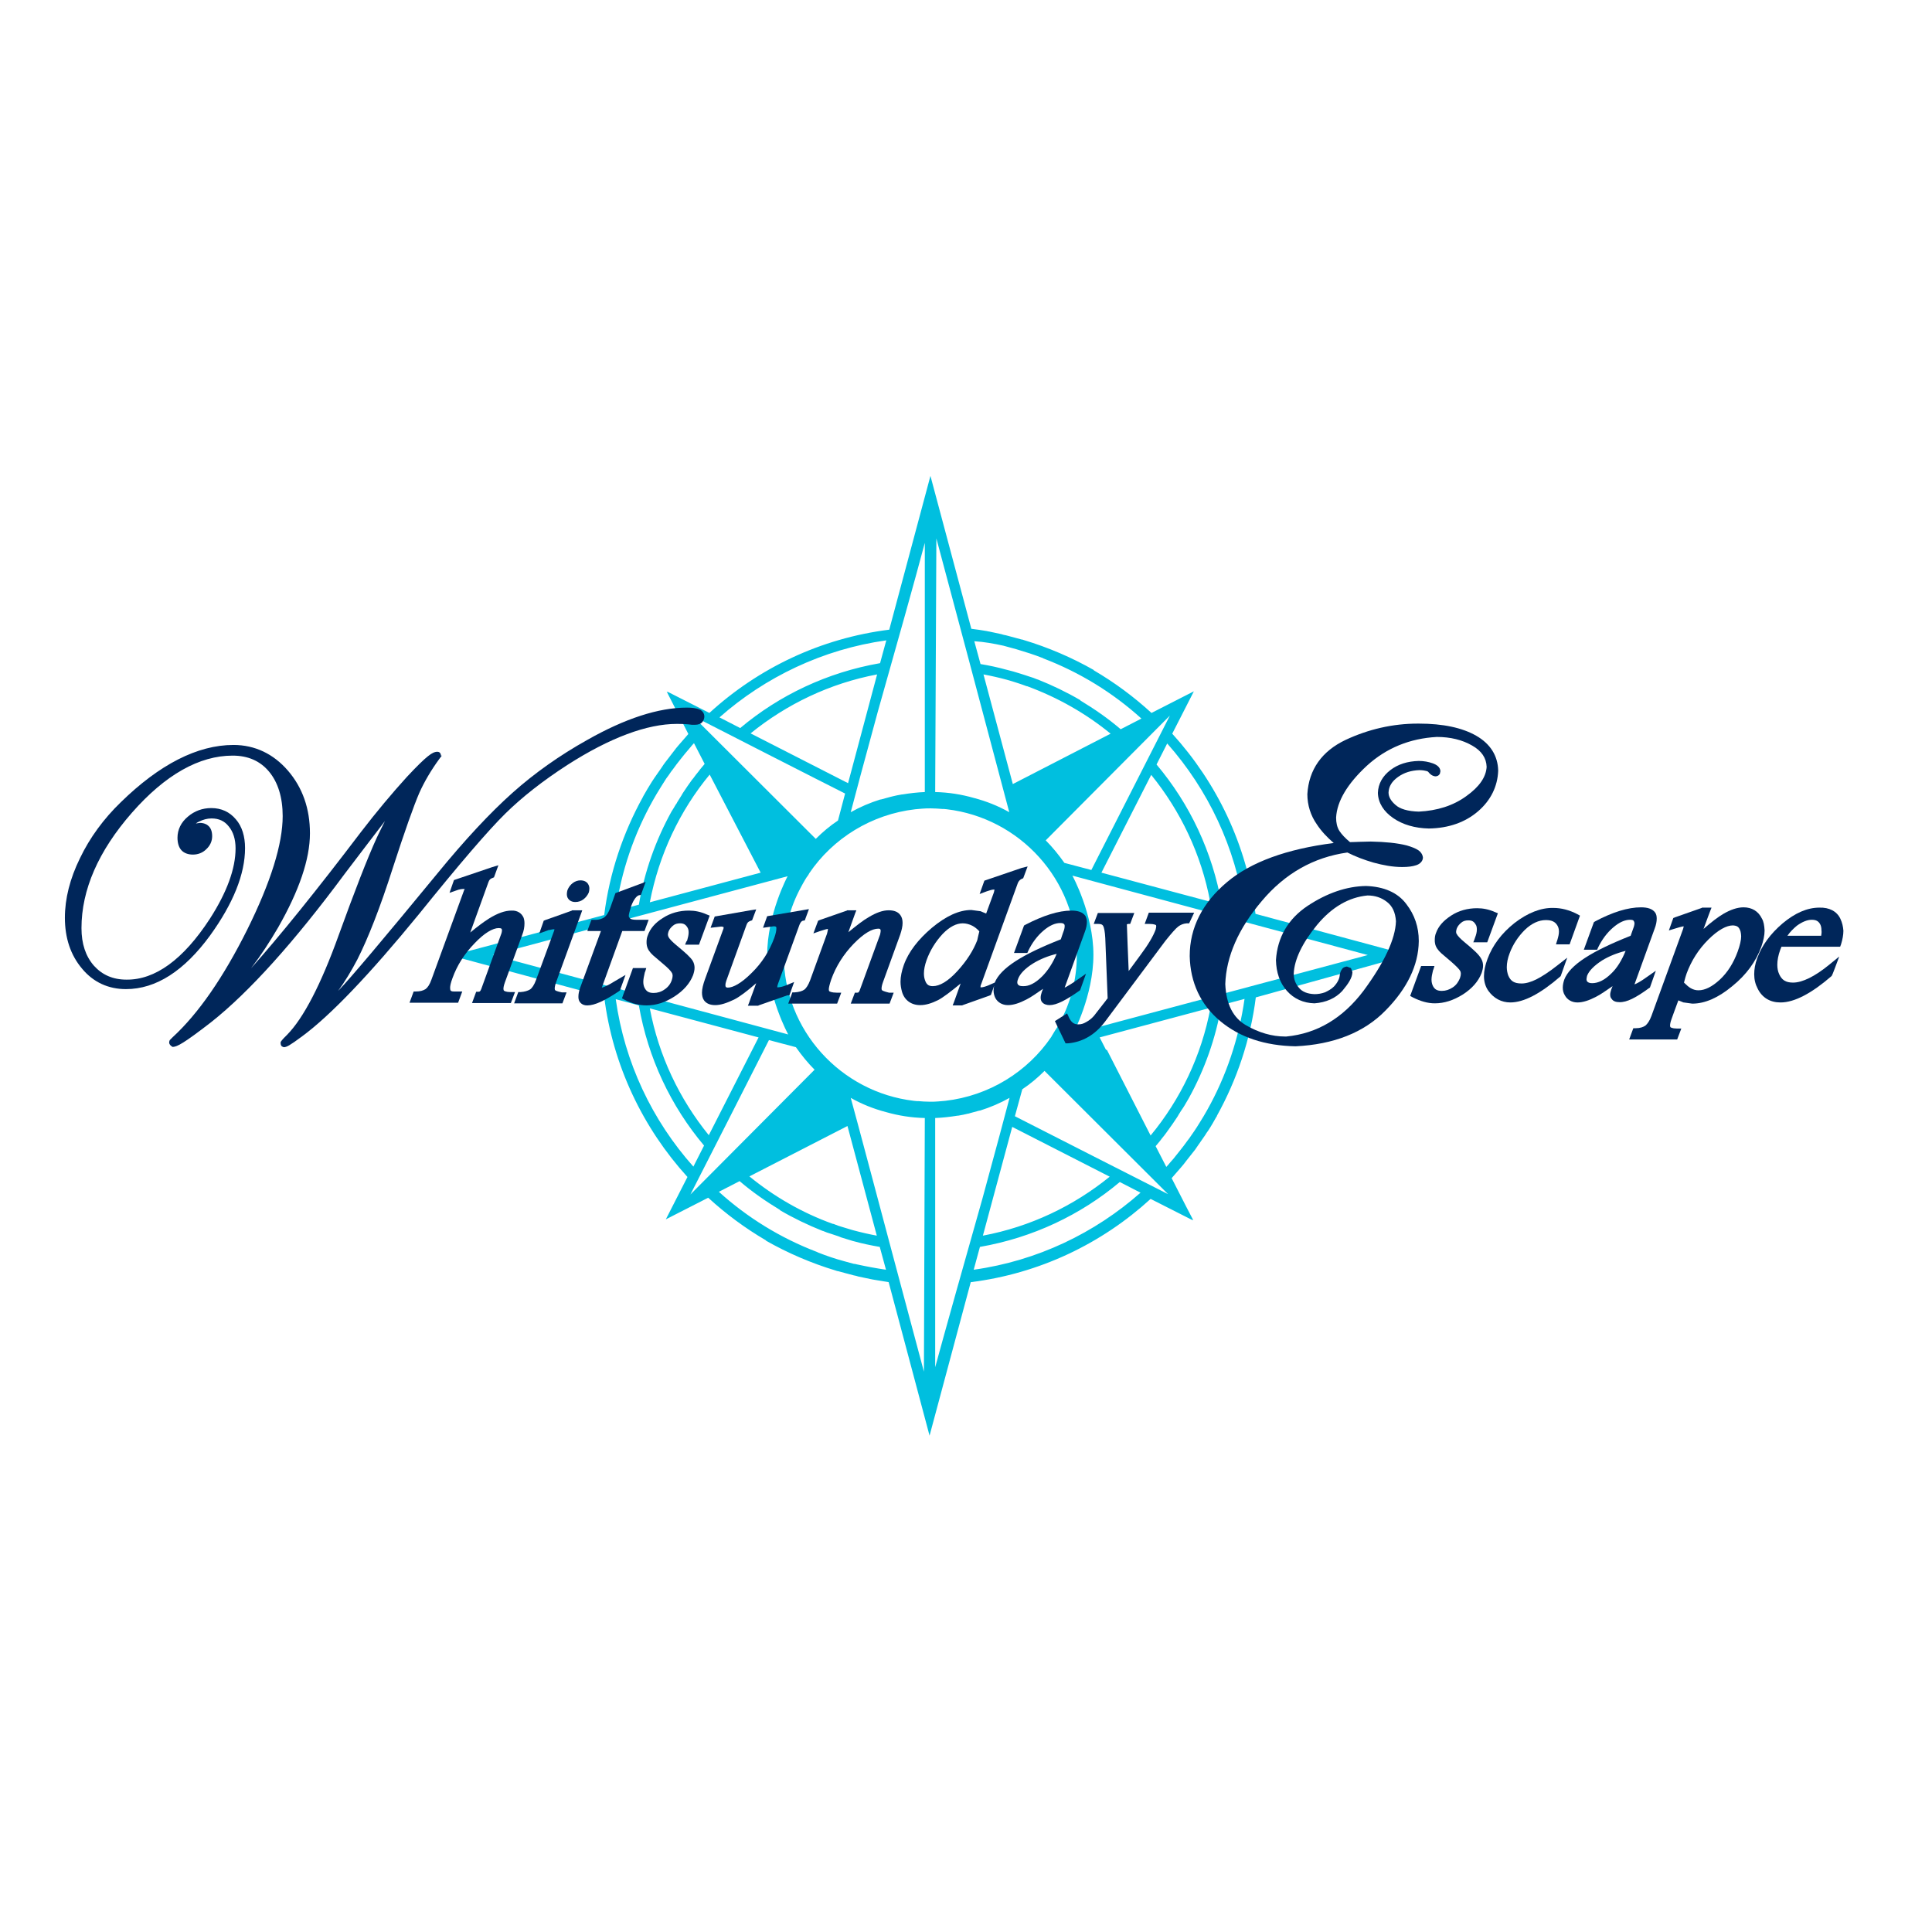 <?xml version="1.0" encoding="UTF-8"?> <svg xmlns="http://www.w3.org/2000/svg" xmlns:xlink="http://www.w3.org/1999/xlink" version="1.1" id="layer" x="0px" y="0px" viewBox="0 0 652 652" style="enable-background:new 0 0 652 652;" xml:space="preserve"> <style type="text/css"> .st0{fill:#00BFDF;} .st1{fill:#00265A;} </style> <g> <path class="st0" d="M475.3,322.3l-51.6-13.9c-2.9-23.3-13.1-44.3-28.1-60.8l7.3-14.3l-4.9,2.5l-9.4,4.8 c-6-5.5-12.5-10.3-19.5-14.4l0-0.1c-7.4-4.2-15.3-7.6-23.6-10.1c-0.3-0.1-0.5-0.2-0.8-0.2c-0.7-0.2-1.5-0.4-2.2-0.6 c-1-0.3-2-0.5-3-0.8c-0.5-0.1-1.1-0.2-1.6-0.4c-1.4-0.3-2.8-0.6-4.2-0.9c-0.2,0-0.3,0-0.5-0.1c-1.8-0.3-3.6-0.6-5.4-0.8L314,160.6 l-13.9,51.9c-23.2,2.9-44.2,13-60.7,28.1l-14-7.1l0,0.1l-0.4-0.2l2.5,4.9l4.8,9.4c-0.4,0.5-0.9,1-1.3,1.5c-0.7,0.8-1.3,1.5-2,2.3 c-0.6,0.7-1.1,1.3-1.6,2c-1,1.3-2,2.6-3,3.9c-0.4,0.5-0.7,1-1.1,1.6c-0.8,1.1-1.5,2.2-2.3,3.3c-0.3,0.5-0.7,1-1,1.5 c-1,1.6-1.9,3.1-2.8,4.7c-0.1,0.1-0.1,0.2-0.2,0.4l0,0c-6.7,12.1-11.3,25.6-13.1,39.9l-51.6,13.7l51.6,13.9 c2.9,23.2,13.1,44.3,28.1,60.8l-7.3,14.3l14.3-7.3c6,5.5,12.5,10.3,19.5,14.4l0,0.1c7.4,4.2,15.3,7.6,23.6,10.1 c0.3,0.1,0.5,0.2,0.8,0.2c0.7,0.2,1.5,0.4,2.2,0.6c1,0.3,2,0.5,3,0.8c0.5,0.1,1.1,0.2,1.6,0.4c1.4,0.3,2.8,0.6,4.3,0.9 c0.2,0,0.3,0.1,0.5,0.1c1.8,0.3,3.6,0.6,5.4,0.9l13.8,51.8l13.9-51.8c23.2-2.9,44.2-13,60.7-28.1l14,7.1l0-0.1l0.4,0.2l-2.5-4.8 l-4.8-9.4c0.4-0.5,0.9-1,1.3-1.5c0.7-0.8,1.3-1.5,2-2.3c0.6-0.7,1.1-1.3,1.6-2c1-1.3,2-2.5,3-3.8c0.4-0.5,0.7-1.1,1.1-1.6 c0.8-1.1,1.5-2.2,2.3-3.3c0.3-0.5,0.6-1,1-1.5c1-1.5,1.9-3.1,2.8-4.7c0.1-0.1,0.2-0.2,0.2-0.4h0c6.7-12.1,11.3-25.6,13.1-39.9 L475.3,322.3z M461.6,322.3l-99.5,26.6c0,0,6.9-12.8,6.9-26.7c0-13.8-7.1-26.7-7.1-26.7L461.6,322.3z M408.5,340.1 c-3,16.1-10.1,30.9-20.2,43.1l-14.7-28.8l-0.4-0.2l-2.1-4.1L408.5,340.1z M371.7,294.5l16.8-33c9.9,12.2,16.9,26.8,19.9,42.8 L371.7,294.5z M420,307.4l-7.7-2.1c-3.1-17.8-10.8-34-22-47.3l3.6-7.1C407.7,266.5,417,286,420,307.4 M394.8,241.5 c-2.7,5.3-22.7,44.6-26.5,52.1l-9.1-2.4c-1.9-2.7-4-5.3-6.3-7.6L394.8,241.5z M341.8,264.6l-9.9-37c2.7,0.5,5.3,1.1,7.9,1.8 c0.2,0.1,0.4,0.1,0.7,0.2c1.1,0.3,2.2,0.7,3.2,1c0.8,0.3,1.6,0.5,2.3,0.8c0.2,0.1,0.5,0.2,0.7,0.2c10.3,3.8,19.8,9.2,28.1,16 L341.8,264.6z M338.6,217.9c0.4,0.1,0.7,0.2,1.1,0.3c1.1,0.3,2.2,0.6,3.3,0.9c3,0.9,5.9,1.8,8.7,2.9c0.1,0,0.3,0.1,0.4,0.2 c12.3,4.7,23.5,11.6,33.1,20.3l-7,3.6c-4.2-3.6-8.8-6.8-13.6-9.7l0-0.1c-4.6-2.7-9.4-5-14.4-7c0,0-0.1,0-0.1,0 c-0.9-0.4-1.8-0.7-2.8-1c-0.5-0.2-1-0.3-1.5-0.5c-0.6-0.2-1.3-0.4-1.9-0.6c-1.3-0.4-2.6-0.8-3.9-1.1c-0.1,0-0.3-0.1-0.4-0.1 c-2.9-0.8-5.7-1.4-8.7-1.9l-2.1-7.7C332.1,216.6,335.4,217.2,338.6,217.9 M316,181.7c4,14.9,10.9,40.8,10.9,40.8 s13.1,49.3,13.7,51.6c-3.7-2.1-7.7-3.7-11.9-4.8c-4.2-1.2-8.5-1.9-13.1-2L316,181.7z M312.1,183.2l0,72.8l0,11.3 c-2.6,0.1-5.1,0.4-7.5,0.8c-0.1,0-0.1,0-0.2,0c-1.1,0.2-2.3,0.4-3.4,0.7c-0.1,0-0.2,0.1-0.4,0.1c-1.1,0.3-2.2,0.6-3.3,0.9 c0,0-0.1,0-0.2,0l0,0c-3.5,1.1-6.8,2.5-10,4.3c1.2-4.6,4.8-18.1,9.1-33.8C302.1,219.5,308.9,195.3,312.1,183.2 M286.2,264.3 l-32.9-16.8c12.2-9.9,26.8-16.9,42.7-19.9L286.2,264.3z M299.1,216.1l-2.1,7.7c-17.8,3.1-34,10.8-47.2,21.9l-7-3.6 C258.2,228.5,277.7,219.1,299.1,216.1 M285.2,267.8l-2.4,9.1c-2.7,1.8-5.2,3.9-7.5,6.2l-41.7-41.6 C240.2,244.9,278,264.2,285.2,267.8 M256.7,294.5l-37.4,10c3.1-16.1,10.1-30.9,20.2-43.1L256.7,294.5z M220.4,270 c0.8-1.4,1.6-2.8,2.5-4.2c0.3-0.5,0.7-1.1,1-1.6c0.6-1,1.2-1.9,1.9-2.8c0.4-0.6,0.8-1.2,1.3-1.8c0.8-1.1,1.6-2.2,2.5-3.3 c0.5-0.7,1.1-1.3,1.6-2c0.6-0.7,1.1-1.3,1.7-2c0.4-0.5,0.8-1,1.3-1.5l3.6,7c-0.5,0.6-1,1.2-1.5,1.8c-0.2,0.3-0.4,0.5-0.6,0.8 c-0.6,0.7-1.2,1.5-1.7,2.2c-0.2,0.2-0.3,0.4-0.5,0.6c-1,1.4-2,2.8-2.9,4.2c-0.2,0.3-0.4,0.6-0.6,1c-0.5,0.8-1,1.6-1.5,2.4 c-0.1,0.3-0.3,0.5-0.5,0.8c-0.5,0.8-0.9,1.6-1.4,2.3l0,0c-5.3,9.6-9.1,20.2-11,31.4l-7.8,2.1C209.6,294.1,214,281.4,220.4,270 M166.3,322.3l99.5-26.6c0,0-6.9,12.8-6.9,26.7c0,13.8,7.1,26.7,7.1,26.7L166.3,322.3z M256,350.1l-16.8,33 c-9.9-12.2-16.9-26.8-19.9-42.8L256,350.1z M207.8,337.2l7.8,2.1c3.1,17.8,10.8,34,22,47.3l-3.6,7.1 C220.1,378.1,210.8,358.6,207.8,337.2 M233,403.1c2.7-5.3,22.8-44.7,26.5-52.1l9.1,2.4c1.9,2.7,4,5.3,6.3,7.6L233,403.1z M286,380 l9.9,37c-2.7-0.5-5.3-1.1-7.9-1.8c-0.2-0.1-0.5-0.1-0.7-0.2c-1.1-0.3-2.2-0.7-3.3-1c-0.8-0.2-1.5-0.5-2.3-0.8 c-0.2-0.1-0.5-0.2-0.7-0.2c-10.3-3.7-19.8-9.2-28.1-16L286,380z M289.2,426.7c-0.4-0.1-0.7-0.2-1.1-0.2c-1.1-0.3-2.2-0.6-3.3-0.9 c-3-0.8-5.9-1.8-8.7-2.9c-0.1-0.1-0.3-0.1-0.4-0.2c-12.3-4.7-23.5-11.6-33.1-20.3l7-3.6c4.2,3.6,8.8,6.8,13.6,9.7l0,0.1 c4.6,2.7,9.4,5,14.4,7c0,0,0.1,0,0.1,0c0.9,0.4,1.8,0.7,2.8,1c0.5,0.2,1,0.3,1.5,0.5c0.6,0.2,1.3,0.4,1.9,0.7 c1.3,0.4,2.6,0.8,3.9,1.2c0.1,0,0.3,0.1,0.4,0.1c2.9,0.8,5.8,1.4,8.7,1.9l2.1,7.7C295.6,428,292.4,427.4,289.2,426.7 M311.8,462.9 c-4-14.9-10.9-40.8-10.9-40.8s-13.1-49.3-13.8-51.6c3.7,2.1,7.7,3.7,11.9,4.8c4.2,1.2,8.6,1.9,13.1,2L311.8,462.9z M309.9,371.6 c-0.2,0-0.3,0-0.5,0c-0.3,0-0.7-0.1-1-0.1c-24.6-2.9-43.9-23.8-43.9-49.2h0c0-8.3,2.1-16.1,5.8-22.9c0.5-0.9,0.9-1.7,1.4-2.5 c0.3-0.5,0.6-1,1-1.5c0.1-0.2,0.3-0.4,0.4-0.7c8-11.8,21-19.9,35.8-21.6h0c0.8-0.1,1.5-0.1,2.3-0.2c1-0.1,1.9-0.1,2.9-0.1 c1.3,0,2.6,0.1,3.9,0.2c0.2,0,0.3,0,0.5,0c0.3,0,0.7,0.1,1,0.1c24.6,2.9,43.9,23.8,43.9,49.2h0c0,8.3-2.1,16.1-5.8,22.9 c-0.5,0.9-0.9,1.7-1.5,2.5c-0.3,0.5-0.6,1-0.9,1.5c-0.1,0.2-0.3,0.4-0.4,0.7c-8,11.8-21,19.9-35.8,21.6c0,0,0,0,0,0 c-0.8,0.1-1.5,0.1-2.3,0.2c-1,0.1-1.9,0.1-2.9,0.1C312.4,371.8,311.1,371.7,309.9,371.6 M315.6,461.4l0-72.8l0-11.3 c2.6-0.1,5.1-0.4,7.6-0.8c0.1,0,0.1,0,0.2,0c1.1-0.2,2.3-0.4,3.4-0.7c0.1,0,0.3,0,0.4-0.1c1.1-0.3,2.2-0.6,3.3-0.9 c0.1,0,0.1,0,0.2,0l0,0c3.5-1.1,6.8-2.5,10-4.3c-1.2,4.6-4.8,18.1-9.1,33.8C325.7,425.1,318.9,449.3,315.6,461.4 M341.6,380.3 l32.9,16.8c-12.2,9.9-26.8,16.9-42.8,19.9L341.6,380.3z M328.6,428.5l2.1-7.7c17.8-3.1,34-10.8,47.2-21.9l7,3.6 C369.5,416.1,350.1,425.5,328.6,428.5 M342.5,376.7l2.5-9.1c2.7-1.8,5.2-3.9,7.5-6.2l41.7,41.6 C387.6,399.7,349.8,380.4,342.5,376.7 M407.4,374.6c-0.8,1.4-1.6,2.8-2.5,4.2c-0.4,0.6-0.7,1.1-1,1.6c-0.6,1-1.3,1.9-1.9,2.8 c-0.4,0.6-0.8,1.2-1.3,1.8c-0.8,1.1-1.6,2.2-2.5,3.3c-0.5,0.7-1.1,1.3-1.6,2c-0.5,0.7-1.1,1.3-1.7,2c-0.4,0.5-0.8,1-1.3,1.5l-3.6-7 c0.5-0.6,1-1.2,1.5-1.8c0.2-0.3,0.4-0.5,0.6-0.8c0.6-0.7,1.2-1.5,1.7-2.2c0.1-0.2,0.3-0.4,0.5-0.7c1-1.4,2-2.8,2.9-4.2 c0.2-0.3,0.4-0.6,0.6-1c0.5-0.8,1-1.6,1.5-2.3c0.2-0.3,0.3-0.5,0.5-0.8c0.5-0.8,0.9-1.6,1.4-2.4h0c5.3-9.6,9.1-20.2,11-31.4 l7.8-2.1C418.1,350.5,413.8,363.2,407.4,374.6"></path> <line class="st1" x1="335.5" y1="300.2" x2="335.5" y2="300.2"></line> <path class="st1" d="M615.2,316.6"></path> </g> <g> <polygon class="st1" points="330.5,317.6 330.5,317.6 330.5,317.6 "></polygon> <path class="st1" d="M170.6,274.5c5.6-5.5,12.6-11,20.8-16.3c14.5-9.3,27-13.9,37-13.9c2.1,0,3.8,0.1,5.1,0.3l0,0h1 c1.1,0,2-0.3,2.5-0.9c0.5-0.6,0.7-1.3,0.7-1.9c0-1.1-0.7-2-1.7-2.4c-1-0.4-2.4-0.6-4.2-0.6c-9.6,0-20.9,3.7-33.6,10.9v0 c-9.3,5.2-17.8,11.2-25.3,17.9c-7.5,6.7-16,15.8-25.4,27.3c-18.1,22-29.3,35.3-33.2,39.3c-0.1,0.1-0.3,0.3-0.4,0.5 c2.5-3.4,4.7-7.1,6.7-10.9c3.6-7.1,7.7-17.5,12-31c4-12.3,7-20.8,8.9-25.2c1.7-3.8,4-7.7,6.7-11.4l0.9-1.2h-0.3v-0.1 c0-0.3-0.2-0.8-0.5-1c-0.3-0.2-0.6-0.2-0.9-0.2c-1.4,0.1-3.2,1.1-10.1,8.5c-5,5.5-10.2,11.7-15.5,18.6c-14.8,19.5-27.3,35-37.1,46 c3.3-4.3,6.3-8.9,9.1-13.7c7.1-12.4,10.8-23.1,10.8-31.9c0-8.3-2.5-15.4-7.4-21.1c-4.9-5.7-11.2-8.7-18.4-8.7 c-12.2,0-25,6.6-38,19.3c-5.8,5.6-10.5,12-13.8,18.9c-3.4,6.9-5.1,13.7-5.1,20.1c0,6.8,1.9,12.6,5.8,17.2c3.8,4.6,8.9,6.9,14.8,6.9 c10.2,0,19.7-6.2,28.4-18.1c7.8-10.8,11.8-20.7,11.8-29.5c0-3.9-1-7.3-3.1-9.7c-2.1-2.5-4.9-3.8-8.3-3.8c-3,0-5.7,1-7.9,2.9 c-2.3,1.9-3.5,4.4-3.5,7.1c0,1.7,0.4,3.2,1.3,4.2c0.9,1,2.3,1.5,3.9,1.5c1.7,0,3.3-0.6,4.5-1.8c1.3-1.2,2-2.7,2-4.4 c0-1.7-0.5-2.9-1.4-3.6c-0.8-0.7-1.9-0.9-2.7-0.9h0l-1.4,0.2c0.2-0.2,0.6-0.4,1-0.6c1.4-0.7,2.8-1.1,4.3-1.1c2.5,0,4.4,0.9,5.8,2.7 c1.5,1.8,2.3,4.3,2.3,7.4c0,6.8-2.9,14.8-8.7,23.8c-9,13.8-18.5,20.6-28.1,20.5c-4.6,0-8.2-1.6-11-4.7c-2.8-3.2-4.2-7.4-4.2-12.7 c0-12.9,5.7-26,17-38.9c11.3-12.9,22.8-19.3,34-19.3c5.2,0,9.3,1.8,12.3,5.4c3,3.6,4.6,8.7,4.6,15c0,9.4-4,22.3-12,38.4 c-8,16-16.4,28.2-25.1,36.2c-0.4,0.4-0.7,0.7-0.9,0.9c-0.2,0.2-0.3,0.6-0.3,0.8v0.1l0,0.1c0,0.4,0.4,1,1,1.3l0.1,0.1h0.2h0 c1.4-0.1,3.5-1.1,12.8-8.3c12.9-10.2,28.1-27.1,45.2-50.2c5.6-7.3,10-13.2,13.5-17.7c-0.9,1.8-1.8,3.6-2.7,5.5 c-3.2,7-7.5,18.1-12.9,33c-6,16.7-11.9,28-17.4,33.6c-1,1-1.5,1.5-1.8,1.9c-0.1,0.2-0.2,0.3-0.3,0.4c-0.1,0.1-0.1,0.5-0.1,0.5 c0,0.4,0.1,0.8,0.4,1.1c0.3,0.2,0.6,0.3,0.8,0.3c0.9-0.1,1.8-0.5,6.1-3.7c9.5-7,22.7-20.8,39.3-41.1 C155,291.6,164.8,280.2,170.6,274.5"></path> </g> <g> <path class="st1" d="M478.8,317.5c0-4.6-1.4-8.8-4.2-12.4c-2.9-3.9-7.6-5.9-13.6-6.1h0c-6.6,0.1-13.2,2.4-19.7,6.7 c-6.6,4.4-10.2,10.6-10.7,18.3v0v0c0.1,4.2,1.3,7.7,3.7,10.4c2.4,2.7,5.6,4.1,9.3,4.2h0h0c3.9-0.3,7.1-1.7,9.4-4.2 c2.1-2.5,3.3-4.4,3.4-6.2l0-0.2l-0.5-1.3l-1.3-0.5l-0.2,0c-0.7,0.1-1.3,0.4-1.6,1c-0.4,0.6-0.6,1.2-0.7,2.1c-0.1,1-0.7,2.3-1.9,3.6 c-0.9,0.9-2,1.5-3.1,2c-1.1,0.4-2.3,0.6-3.5,0.6c-2.4-0.1-4.1-0.8-5.2-2.1c-1.2-1.4-1.8-2.9-1.8-4.8c0.2-4.8,2.9-10.4,7.9-16.5 c5-6,10.7-9.3,17-9.9c2.5,0,4.7,0.7,6.6,2.2c1.8,1.4,2.8,3.5,3,6.5c-0.2,6-3.9,13.9-10.9,23.4c-7,9.3-15.7,14.5-26.1,15.5 c-0.1,0-0.2,0-0.4,0c-4.4,0-8.9-1.3-13.2-3.8c-4.3-2.5-6.7-7-7-13.9c0.3-9.2,4.4-18.7,12.3-28c7.8-9.3,17.5-14.8,28.9-16.4 c2.8,1.4,5.7,2.5,8.8,3.4c3.3,0.9,6.5,1.5,9.7,1.5c2,0,3.5-0.2,4.7-0.6c1.3-0.4,2.3-1.4,2.3-2.6v0v0c-0.1-1-0.7-1.9-1.6-2.5 c-0.9-0.6-2.2-1.1-3.9-1.6c-3.2-0.8-7.2-1.2-12.1-1.3l-4,0.1c0,0-2.2,0.1-3,0.1c-1.6-1.3-2.8-2.6-3.6-3.8c-0.8-1.3-1.1-2.8-1.1-4.5 c0.3-5.5,3.8-11.4,10.4-17.5c6.6-6,14.5-9.2,23.6-9.7c4.6,0,8.6,1,11.9,2.9c3.2,1.8,4.8,4.2,4.9,7.2c-0.2,3.4-2.4,6.7-6.9,9.9 c-4.4,3.2-9.8,4.9-16,5.2c-3.7-0.1-6.4-0.9-7.9-2.3c-1.6-1.4-2.3-2.8-2.3-4.1v-0.1c0.1-2,1.1-3.7,3.2-5.2c2.1-1.5,4.5-2.2,7.2-2.3 c1.2,0,2,0.2,2.4,0.3c0.2,0.1,0.4,0.1,0.5,0.2c0.1,0.1,0.1,0.1,0.1,0.1c0.6,0.8,1.4,1.4,2.4,1.5h0h0h0c0.5,0,1.1-0.2,1.4-0.7 l0.1-0.1l0.2-0.9l0-0.1c-0.1-1.3-1.2-2.1-2.6-2.6c-1.4-0.5-3-0.8-4.7-0.8c-3.8,0.1-7,1.1-9.6,3.1c-2.6,2-4.1,4.6-4.2,7.7v0v0 c0.1,3.4,2,6.3,5.2,8.5c3.2,2.2,7.3,3.4,12,3.5c6.7-0.1,12.3-2.1,16.6-5.8c4.3-3.7,6.6-8.4,6.8-13.7c-0.1-5.1-2.7-9.1-7.4-11.8 c-4.7-2.7-11.2-4.1-19.4-4.1c-0.1,0-0.2,0-0.3,0c-8.5,0-16.7,1.9-24.4,5.5c-8,3.8-12.4,10-12.9,18.3v0v0c0,3.7,1.1,7.2,3.2,10.2 c1.5,2.3,3.5,4.4,5.7,6.3c-15.8,2-27.9,6.4-35.9,13.1c-8.4,7-12.7,15.5-12.7,25v0.1c0.2,8.9,3.7,16.4,10.3,21.9 c6.6,5.5,15.1,8.3,25.4,8.5h0h0c12.8-0.6,23.1-4.6,30.4-12.1c7.3-7.4,11.1-15.3,11.2-23.3V317.5z"></path> <path class="st1" d="M191.5,300.4c-0.1,0.4-0.2,0.8-0.2,1.3c0,0.5,0.1,1.1,0.4,1.5c0.5,0.8,1.4,1.2,2.4,1.2h0.1 c1,0,1.9-0.3,2.7-0.9c0.8-0.6,1.4-1.4,1.8-2.3c0.1-0.4,0.2-0.8,0.2-1.3c0-0.5-0.1-1-0.4-1.5c-0.5-0.9-1.5-1.3-2.6-1.3 c-0.9,0-1.8,0.3-2.6,0.9C192.5,298.6,191.9,299.4,191.5,300.4"></path> <path class="st1" d="M165.9,292.7l-12.7,4.3l-1.5,4.3l2.3-0.8c1-0.4,1.9-0.5,2.5-0.5c0.1,0,0.2,0,0.3,0c0,0.1,0,0.2-0.1,0.2 l-11.1,30.4c-0.6,1.7-1.3,2.7-2,3.2c-0.8,0.5-1.8,0.8-3.2,0.8l-0.3,0h-0.5l-1.4,3.8h16.4l1.4-3.8h-2.9c-0.7,0-0.9-0.2-1-0.3 c-0.1-0.1-0.2-0.4-0.2-0.9c0-0.7,0.2-1.7,0.8-3.3c1.5-4.2,4-8.2,7.4-11.7c3.3-3.5,6.2-5.2,8.2-5.2c0.5,0,0.8,0.1,0.9,0.2 c0.1,0.1,0.1,0.1,0.1,0.1c0,0.1,0.1,0.2,0.1,0.4c0,0.4-0.1,1-0.4,1.7l-6.6,18.2c-0.4,1-0.6,0.8-0.9,0.9l-0.3,0l-0.5,0l-1.4,3.8 h13.1l1.4-3.7l-1.6,0c-1.4,0-2.2-0.4-2.2-0.6c0,0-0.1-0.2-0.1-0.5c0-0.4,0.1-1.1,0.5-2.2l5.8-15.9c0.6-1.5,0.8-2.8,0.8-4 c0-0.7-0.1-1.3-0.3-1.9c-0.7-1.6-2.2-2.5-4.1-2.4c-2.2,0-4.7,0.9-7.6,2.7c-1.9,1.2-4,2.8-6.3,4.7c2-5.6,6.1-16.9,6.1-16.9 c0.3-0.9,0.7-1.3,1.4-1.5l0.2-0.1l0.3-0.1l1.5-4.1L165.9,292.7L165.9,292.7z"></path> <path class="st1" d="M187.3,334.1c0,0-0.1-0.1-0.1-0.5c0-0.4,0.1-1.1,0.5-2.2l8.8-24.2h-1.7h-1.6l0,0c-0.2,0-0.1,0-0.2,0.1 c-1.1,0.4-8.9,3.2-9,3.2l-0.2,0.1l-0.3,0.1l-1.5,4.3l3.1-1.1l1.6-0.3c0.1,0,0.3,0,0.4,0c0,0.1,0,0.3-0.1,0.5l-6.1,16.6 c-0.6,1.7-1.4,2.8-2,3.2c-0.8,0.5-1.9,0.8-3.2,0.9l-0.3,0l-0.5,0l-1.4,3.8h16.3l1.4-3.7l-1.6,0 C188.1,334.6,187.4,334.3,187.3,334.1"></path> <path class="st1" d="M207.7,331c-2.7,1.7-4.1,2.2-4.6,2.3c0-0.1,0.1-0.2,0.1-0.3c0,0,5.7-15.8,6.8-18.8h7h0.5l1.4-3.8h-4.2 c-1.1,0-1.8-0.2-2-0.4c-0.3-0.3-0.5-0.5-0.5-0.9c0,0,0,0,0-0.1c0-0.4,0.3-1.6,0.8-3.2c0.9-2.4,1.9-3.5,2.7-3.7l0.2,0l0.4-0.1 l1.6-4.4l-2.4,0.9l-7.8,2.9l-1.8,5.1c-0.6,1.6-1.3,2.6-2,3.1c-0.8,0.5-1.9,0.9-3.5,0.8h-0.3h-0.5l-1.4,3.8h1.1h1.9h1.6 c-1.5,4.1-7,19.1-7,19.1c-0.4,1.2-0.6,2.1-0.6,3c0,0.4,0,0.7,0.1,1c0.2,0.9,1.1,2,2.8,2c0,0,0.1,0,0.1,0c2.5,0,5.9-1.6,10.7-4.8 l0.1-0.1l0.2-0.1l1.9-5.3L207.7,331z"></path> <path class="st1" d="M231.6,317.8l-0.4,1h4.7l3.6-9.8l-1-0.4c-2-0.9-4-1.3-6-1.3c-3.2,0-6.2,0.8-8.8,2.5c-2.6,1.6-4.3,3.6-5.1,5.9 c-0.3,0.7-0.4,1.5-0.4,2.2c0,0.4,0,0.8,0.1,1.2c0.2,1.2,1,2.3,2.1,3.3l3.4,2.9c1.7,1.4,2.7,2.5,3,3.1c0.1,0.2,0.2,0.5,0.2,0.9 c0,0.4-0.1,0.9-0.3,1.5c-0.4,1.2-1.2,2.3-2.4,3.1c-1.1,0.8-2.4,1.2-3.7,1.2c-1.6,0-2.4-0.5-3-1.6c-0.3-0.5-0.5-1.3-0.5-2.1 c0-0.9,0.2-1.9,0.5-3.2l0.2-0.5l0.3-1h-4.5l-3.7,10.2l0.9,0.5c2.5,1.3,5,1.9,7.4,1.9c3.2,0,6.3-1,9.4-3c3.1-2,5.2-4.4,6.3-7.2 c0.3-0.9,0.5-1.7,0.5-2.5c0-0.8-0.2-1.6-0.6-2.3c-0.7-1.2-2.5-2.8-5.4-5.2c-1.6-1.3-2.5-2.3-2.8-2.9c-0.1-0.3-0.2-0.5-0.2-0.8 c0-0.3,0.1-0.6,0.2-1c0.3-0.8,0.8-1.4,1.5-2c0.7-0.6,1.5-0.8,2.4-0.8c1.2,0,1.9,0.4,2.5,1.4c0.3,0.5,0.4,1,0.4,1.7 c0,0.8-0.2,1.6-0.5,2.7L231.6,317.8z"></path> <path class="st1" d="M266.4,335.9l1.6-4.5l-2.4,1c-1.4,0.6-2.5,0.8-3.1,0.8c-0.1,0-0.2,0-0.2,0c0,0,0-0.1,0-0.1 c0-0.2,0.1-0.7,0.3-1.2l7.2-19.8c0.4-1,0.8-1.3,1.2-1.4l0.2,0l0.4-0.1l1.4-3.8l-14.1,2.4l-1.4,3.9l3.6-0.5c0.5,0,0.7,0.1,0.8,0.2 c0,0,0.1,0.1,0.1,0.2c0,0.1,0,0.2,0,0.4c0,0.7-0.2,1.7-0.7,3.1c-1.7,4.6-4.2,8.5-7.7,11.9c-3.4,3.4-6.2,4.9-8,4.9 c-0.7-0.1-0.6-0.2-0.7-0.3c0-0.1-0.1-0.3-0.1-0.5c0-0.4,0.1-0.9,0.3-1.5l6.8-18.8c0.3-0.9,0.7-1.2,1.3-1.4l0.2-0.1l0.4-0.1l1.4-3.7 l-2,0.3l-12,2.1l-1.4,3.8l3.5-0.4c0.2,0,0.5,0,0.7,0.1c0.1,0,0.2,0.1,0.2,0.1c0,0,0,0,0,0c0,0,0,0,0,0.1c0,0.1,0,0.4-0.2,0.8 l-6.1,16.7c-0.6,1.7-1,3.2-1,4.5c0,1,0.2,1.9,0.7,2.6c0.8,1.1,2.1,1.6,3.8,1.6c1.8,0,3.9-0.7,6.4-1.9c1.8-0.9,4.3-2.8,7.4-5.5 c-1.1,2.9-2.4,6.6-2.4,6.6l-0.4,1h3.3h0.1c0.2,0,0.1,0,0.2-0.1c1.2-0.4,9.7-3.4,9.7-3.4l0.2,0L266.4,335.9z"></path> <path class="st1" d="M297.6,334.1c0,0-0.1-0.1-0.1-0.5c0-0.4,0.1-1.1,0.5-2.2l5.8-16c0.5-1.5,0.8-2.8,0.8-3.9c0-1-0.2-1.9-0.7-2.6 c-0.8-1.2-2.2-1.7-4-1.7c-2,0-4.2,0.8-6.7,2.3c-1.8,1-4.1,2.8-6.9,5.1c1-2.8,2.3-6.4,2.3-6.4l0.4-1h-3l0,0c-0.2,0-0.1,0-0.2,0.1 c-1.1,0.4-9.2,3.2-9.2,3.2l-0.2,0.1l-0.3,0.1l-1.6,4.3l2.3-0.8c1.8-0.6,2.4-0.7,2.5-0.7c0,0,0.1,0,0.1,0c0,0,0,0,0,0.1 c0,0.2-0.1,0.7-0.3,1.5l-5.7,15.7c-0.6,1.6-1.3,2.7-2,3.2c-0.7,0.5-1.8,0.8-3.2,0.9l-0.3,0l-0.5,0l-1.4,3.8h16.5l1.4-3.7l-1.6,0 c-1.6,0-2.5-0.4-2.5-0.6c0,0-0.1-0.1-0.1-0.5c0-0.5,0.2-1.5,0.8-3.3c1.6-4.5,4.2-8.6,7.6-12.1c3.4-3.5,6.2-5.1,8.3-5.1 c0.7,0,0.6,0.2,0.7,0.3c0.1,0.1,0.1,0.3,0.1,0.5c0,0.3-0.1,0.7-0.2,1.2l-6.9,18.9c-0.3,0.6-0.4,0.7-0.8,0.7l-0.3,0l-0.5,0l-1.4,3.7 h13.1l1.4-3.7l-1.6,0C298.4,334.6,297.7,334.3,297.6,334.1"></path> <path class="st1" d="M403,308h-1.7h-13.6l-1.4,3.8h1.6c1.7,0,2.2,0.4,2.2,0.4c0,0,0.1,0.1,0.1,0.4c0,0.3-0.1,0.6-0.2,1.1 c-0.8,2.2-2.5,5.1-5.2,8.7c0,0-2.2,3-3.9,5.3c-0.2-4.7-0.6-14.7-0.6-15.5c0-0.1,0-0.2,0-0.3c0.1,0,0.2,0,0.4-0.1h0.2l0.5,0l1.4-3.7 h-12.3l-1.4,3.7l1.6,0c1,0,1.4,0.3,1.6,0.7c0.3,0.5,0.6,2,0.7,4.1c0,0,0.7,17.8,0.8,20.3c-0.3,0.3-0.7,0.9-0.7,0.9l-3.9,5 c-0.7,0.8-1.5,1.5-2.6,2.1c-1,0.6-1.8,0.8-2.7,0.8c-1.5,0-2.4-0.7-3.2-2.4l-0.2-0.5l-0.4-0.8l-4.1,2.6l3.6,7.5l0.8,0 c4.9-0.4,9.2-2.9,12.5-7.3l20.4-27.3c2-2.5,3.5-4.2,4.3-4.8c0.8-0.6,1.7-1,2.9-1.1l0.3,0l0.5,0L403,308z"></path> <path class="st1" d="M344.8,292.9l-12.6,4.3l-1.6,4.5l2.4-0.9c1.1-0.4,1.9-0.6,2.4-0.6c0.1,0,0.1,0,0.2,0v0c0,0.2-0.1,0.6-0.2,1 c0,0-1.8,4.9-2.6,7.1c-0.8-0.3-1.9-0.8-1.9-0.8l-0.1,0l-3-0.4h0c-4.2,0-8.6,2.1-13.3,6c-4.6,3.9-7.9,8.1-9.5,12.6 c-0.7,2-1.1,3.9-1.1,5.6c0,1.2,0.2,2.3,0.5,3.4c0.8,2.8,3.1,4.5,6.1,4.5c0,0,0.1,0,0.1,0c1.8,0,3.8-0.6,6-1.7 c1.7-0.9,4.2-2.8,7.6-5.6c-1,2.8-2.3,6.4-2.3,6.4l-0.4,1h3.1h0c0.2,0,0.1,0,0.3-0.1c1.1-0.4,9-3.2,9-3.2l0.2-0.1l0.3-0.1l1.1-3.1 c-0.1,0.5-0.2,1-0.2,1.5c0,0.9,0.2,1.8,0.6,2.6c0.8,1.5,2.4,2.4,4.2,2.4h0.1c1.8,0,3.9-0.7,6.2-1.9c1.6-0.8,3.4-2.1,5.6-3.6 c-0.2,0.6-0.4,1-0.4,1c-0.2,0.7-0.4,1.3-0.4,1.9c0,0.6,0.1,1.1,0.4,1.5c0.6,0.8,1.6,1.1,2.6,1.1c2.4,0,5.6-1.7,10-4.8l0.1-0.1 l0.2-0.1l2-5.6l-3,2.1c-1.7,1.2-2.9,1.9-3.6,2.3c-0.2,0.1-0.4,0.2-0.6,0.3l6.8-18.8c0.5-1.3,0.7-2.4,0.7-3.4c0-0.7-0.2-1.4-0.5-2 c-0.9-1.3-2.6-1.8-4.7-1.8c-4.4,0-9.6,1.7-15.6,4.8l-0.1,0.1l-0.3,0.1l-3.4,9.3h4.5l0.3-0.7c1.3-2.7,3-5,5.1-6.8 c2.1-1.8,4-2.6,5.7-2.6c0.9,0,1.2,0.2,1.4,0.5c0.1,0.1,0.1,0.4,0.1,0.7c0,0.3-0.1,0.7-0.2,1.1c0,0-0.8,2.2-1.1,3.2 c-13,5.1-20.3,9.7-22.3,14.6l-2.3,1c-1,0.4-1.8,0.6-2.2,0.6c-0.2,0-0.3,0-0.3,0c0,0,0,0,0-0.1c0-0.2,0-0.5,0.2-0.9l12.4-34.2 c0.3-0.7,0.7-1.1,1.3-1.4l0.2-0.1l0.3-0.1l1.5-4L344.8,292.9L344.8,292.9z M335.5,300.2L335.5,300.2z M330.5,317.6L330.5,317.6z M329.8,317.3c-1.3,3.4-3.5,6.9-6.7,10.4c-3.2,3.5-6,5.1-8.3,5.1c-1.5,0-2.2-0.6-2.7-2.2c-0.2-0.6-0.3-1.3-0.3-2.1 c0-1.3,0.3-2.8,0.9-4.5c1.2-3.3,3-6.2,5.4-8.8c2.4-2.5,4.7-3.6,6.8-3.6c1.1,0,2.2,0.3,3.2,0.8c0.8,0.4,1.7,1.1,2.4,1.9 C330.3,315.2,329.8,317.1,329.8,317.3 M351.7,329.5c-2.3,2.3-4.5,3.4-6.5,3.3c-1,0-1.4-0.2-1.7-0.6c-0.1-0.1-0.2-0.4-0.2-0.7 c0-0.3,0.1-0.7,0.3-1.2c0.6-1.6,2.2-3.4,5.1-5.2c2.3-1.4,5-2.5,7.9-3.2C355.3,325,353.6,327.6,351.7,329.5z"></path> <path class="st1" d="M494.4,318.1c-1.6-1.3-2.5-2.3-2.8-2.9c-0.2-0.3-0.2-0.5-0.2-0.8c0-0.3,0.1-0.6,0.2-1c0.3-0.8,0.8-1.4,1.5-2 c0.7-0.6,1.5-0.8,2.4-0.8c1.3,0,1.9,0.4,2.5,1.4c0.3,0.4,0.4,1,0.4,1.7c0,0.8-0.2,1.7-0.6,2.7l-0.2,0.6l-0.4,1h4.7l3.6-9.8l-1-0.4 c-2-0.9-4-1.3-6-1.3c-3.2,0-6.2,0.8-8.8,2.5c-2.6,1.7-4.3,3.6-5.1,5.9c-0.3,0.7-0.4,1.5-0.4,2.3c0,0.4,0,0.8,0.1,1.2 c0.2,1.2,1,2.3,2.1,3.3l3.4,2.9c1.6,1.4,2.7,2.5,3,3.1c0.1,0.2,0.2,0.5,0.2,0.9c0,0.4-0.1,0.9-0.3,1.5c-0.5,1.2-1.2,2.3-2.4,3.1 c-1.2,0.8-2.4,1.2-3.7,1.2c-1.6,0-2.4-0.5-3-1.6c-0.3-0.6-0.5-1.3-0.5-2.2c0-0.9,0.2-1.9,0.5-3.1l0.2-0.5l0.3-1h-4.5l-3.7,10.1 l0.9,0.5c2.6,1.3,5,2,7.4,2c3.2,0,6.3-1,9.5-3c3.1-2,5.2-4.4,6.3-7.2c0.3-0.9,0.5-1.7,0.5-2.5c0-0.8-0.2-1.6-0.6-2.3 C499.1,322.1,497.3,320.5,494.4,318.1 M490.1,309.4L490.1,309.4z"></path> <path class="st1" d="M511.1,311.5L511.1,311.5c-4.3,3.4-7.4,7.5-9.1,12.1c-0.8,2.1-1.2,4.1-1.2,5.8c0,1.9,0.5,3.6,1.5,5 c1.8,2.5,4.4,3.9,7.4,3.9h0c4.6,0,10.2-3,16.8-8.7l0,0l0.1-0.1l0.1-0.1l2.2-6.2l-3.2,2.5c-2.9,2.3-5.4,3.9-7.2,4.8 c-1.8,0.9-3.5,1.4-5,1.4c-2.5,0-3.7-0.8-4.5-2.7c-0.3-0.8-0.5-1.8-0.5-2.8c0-1.4,0.3-3,1-4.8c1.1-2.9,2.8-5.5,5.1-7.8 c2.3-2.2,4.7-3.3,7.1-3.3c2,0,3.1,0.6,3.8,1.7c0.4,0.6,0.6,1.3,0.6,2.2c0,0.8-0.2,1.7-0.5,2.7l-0.2,0.6l-0.3,1h4.6l3.5-9.7 l-0.9-0.5c-2.7-1.4-5.4-2.1-8.1-2.1C520,306.3,515.5,308.1,511.1,311.5"></path> <path class="st1" d="M594.6,310c-1.2-2.5-3.4-3.8-6.2-3.8c-2.1,0-4.4,0.8-6.8,2.2c-1.7,1-4,2.7-6.7,5.1c1-2.8,2.3-6.2,2.3-6.2 l0.4-1h-3.1l0,0c-0.2,0-0.1,0-0.2,0.1c-1.1,0.4-9.1,3.2-9.1,3.2l-0.2,0.1l-0.3,0.1l-1.5,4.2l2.3-0.7c1.9-0.6,2.7-0.7,2.7-0.7 c0,0.2-0.1,0.5-0.2,0.9l-10.7,29.4c-0.6,1.6-1.3,2.6-2,3.2c-0.7,0.5-1.8,0.9-3.3,0.9h-0.3h-0.5l-1.4,3.8H566l1.4-3.7l-1.6,0 c-1.4,0-2.1-0.4-2.1-0.5c0-0.1-0.1-0.2-0.1-0.5c0-0.4,0.1-1.1,0.5-2.2c0,0,1.5-4.2,2.3-6.3c0.8,0.3,1.7,0.7,1.7,0.7l0.1,0l2.9,0.4 h0c4.3,0,8.8-2,13.5-5.9c4.7-3.8,8-8.3,9.8-13.3c0.7-2,1.1-3.8,1.1-5.5C595.4,312.3,595.2,311,594.6,310 M586.4,321.2L586.4,321.2 c-1.4,3.8-3.4,7-6,9.4c-2.6,2.4-5,3.6-7.2,3.6c-0.9,0-1.7-0.2-2.6-0.7c-0.7-0.4-1.5-1.1-2.3-1.9c0.2-0.9,0.8-2.9,0.9-3.1 c1.6-4.3,4-8.1,7.3-11.4c3.3-3.3,6.2-4.8,8.3-4.8c1.5,0.1,2.1,0.5,2.6,2.1c0.1,0.5,0.2,1,0.2,1.6 C587.6,317.2,587.2,319,586.4,321.2"></path> <path class="st1" d="M556.6,333.4l0.2-0.1l2-5.7l-3,2.1c-2.2,1.6-3.6,2.3-4.2,2.5l6.8-18.8c0.5-1.3,0.7-2.4,0.7-3.4 c0-0.7-0.1-1.4-0.5-2c-0.9-1.3-2.6-1.8-4.8-1.8c-4.4,0-9.6,1.6-15.6,4.8l-0.1,0.1l-0.2,0.1l-3.4,9.3h4.5l0.3-0.7 c1.3-2.7,3-5,5.1-6.8c2.1-1.8,4-2.6,5.7-2.6c0.9,0,1.2,0.2,1.3,0.5c0.1,0.2,0.2,0.4,0.2,0.7c0,0.3-0.1,0.7-0.2,1.1 c0,0-0.8,2.2-1.1,3.1c-13.1,5.2-20.5,9.8-22.4,14.8c-0.3,0.9-0.5,1.8-0.5,2.7c0,0.9,0.2,1.8,0.7,2.6c0.8,1.5,2.4,2.4,4.2,2.4h0.1 c1.8,0,3.9-0.7,6.2-1.9c1.6-0.8,3.4-2.1,5.6-3.6c-0.2,0.6-0.4,1-0.4,1c-0.2,0.7-0.4,1.3-0.4,1.8c0,0.6,0.1,1.1,0.5,1.5 c0.5,0.8,1.5,1.1,2.6,1.1C549,338.3,552.1,336.7,556.6,333.4L556.6,333.4z M543.8,328.5L543.8,328.5c-2.3,2.3-4.5,3.3-6.5,3.3 c-1,0-1.4-0.3-1.7-0.6c-0.1-0.2-0.2-0.4-0.2-0.7c0-0.3,0.1-0.7,0.2-1.2c0.6-1.6,2.3-3.4,5.1-5.2c2.3-1.4,5-2.5,7.9-3.2 C547.3,324.1,545.7,326.7,543.8,328.5"></path> <path class="st1" d="M621.1,310.1c-1.2-2.6-3.8-3.9-7.1-3.8c-4.1,0-8.2,1.8-12.4,5.3c-4.1,3.5-7,7.4-8.6,11.8c-0.7,1.9-1,3.7-1,5.4 c0,1.8,0.4,3.4,1.2,4.9c1.5,3,4.2,4.6,7.6,4.6h0.1c4.7,0,10.5-3.1,17.2-8.9l0.1-0.1l0-0.1c0.1-0.2,0.2-0.3,0.3-0.6 c0.3-0.7,0.7-1.8,0.7-1.8l1.5-4l-3.3,2.7c-5,4.1-9.2,6.1-12.3,6.1c-2.5,0-3.8-0.9-4.7-2.9c-0.4-0.9-0.6-1.9-0.6-3.1 c0-1.5,0.3-3.2,1-5.1c0,0,0.2-0.5,0.4-1c3.1,0,19.3,0,19.3,0h0.5l0.3-0.8c0.5-1.6,0.8-3.2,0.8-4.6 C622,312.7,621.7,311.4,621.1,310.1L621.1,310.1z M614.6,315.8h-11.4c0.9-1.3,2-2.4,3.2-3.4c1.8-1.3,3.5-2,5-2 c1.4,0,2.2,0.4,2.8,1.4c0.3,0.5,0.5,1.2,0.5,2.2C614.8,314.6,614.7,315.2,614.6,315.8"></path> </g> </svg> 